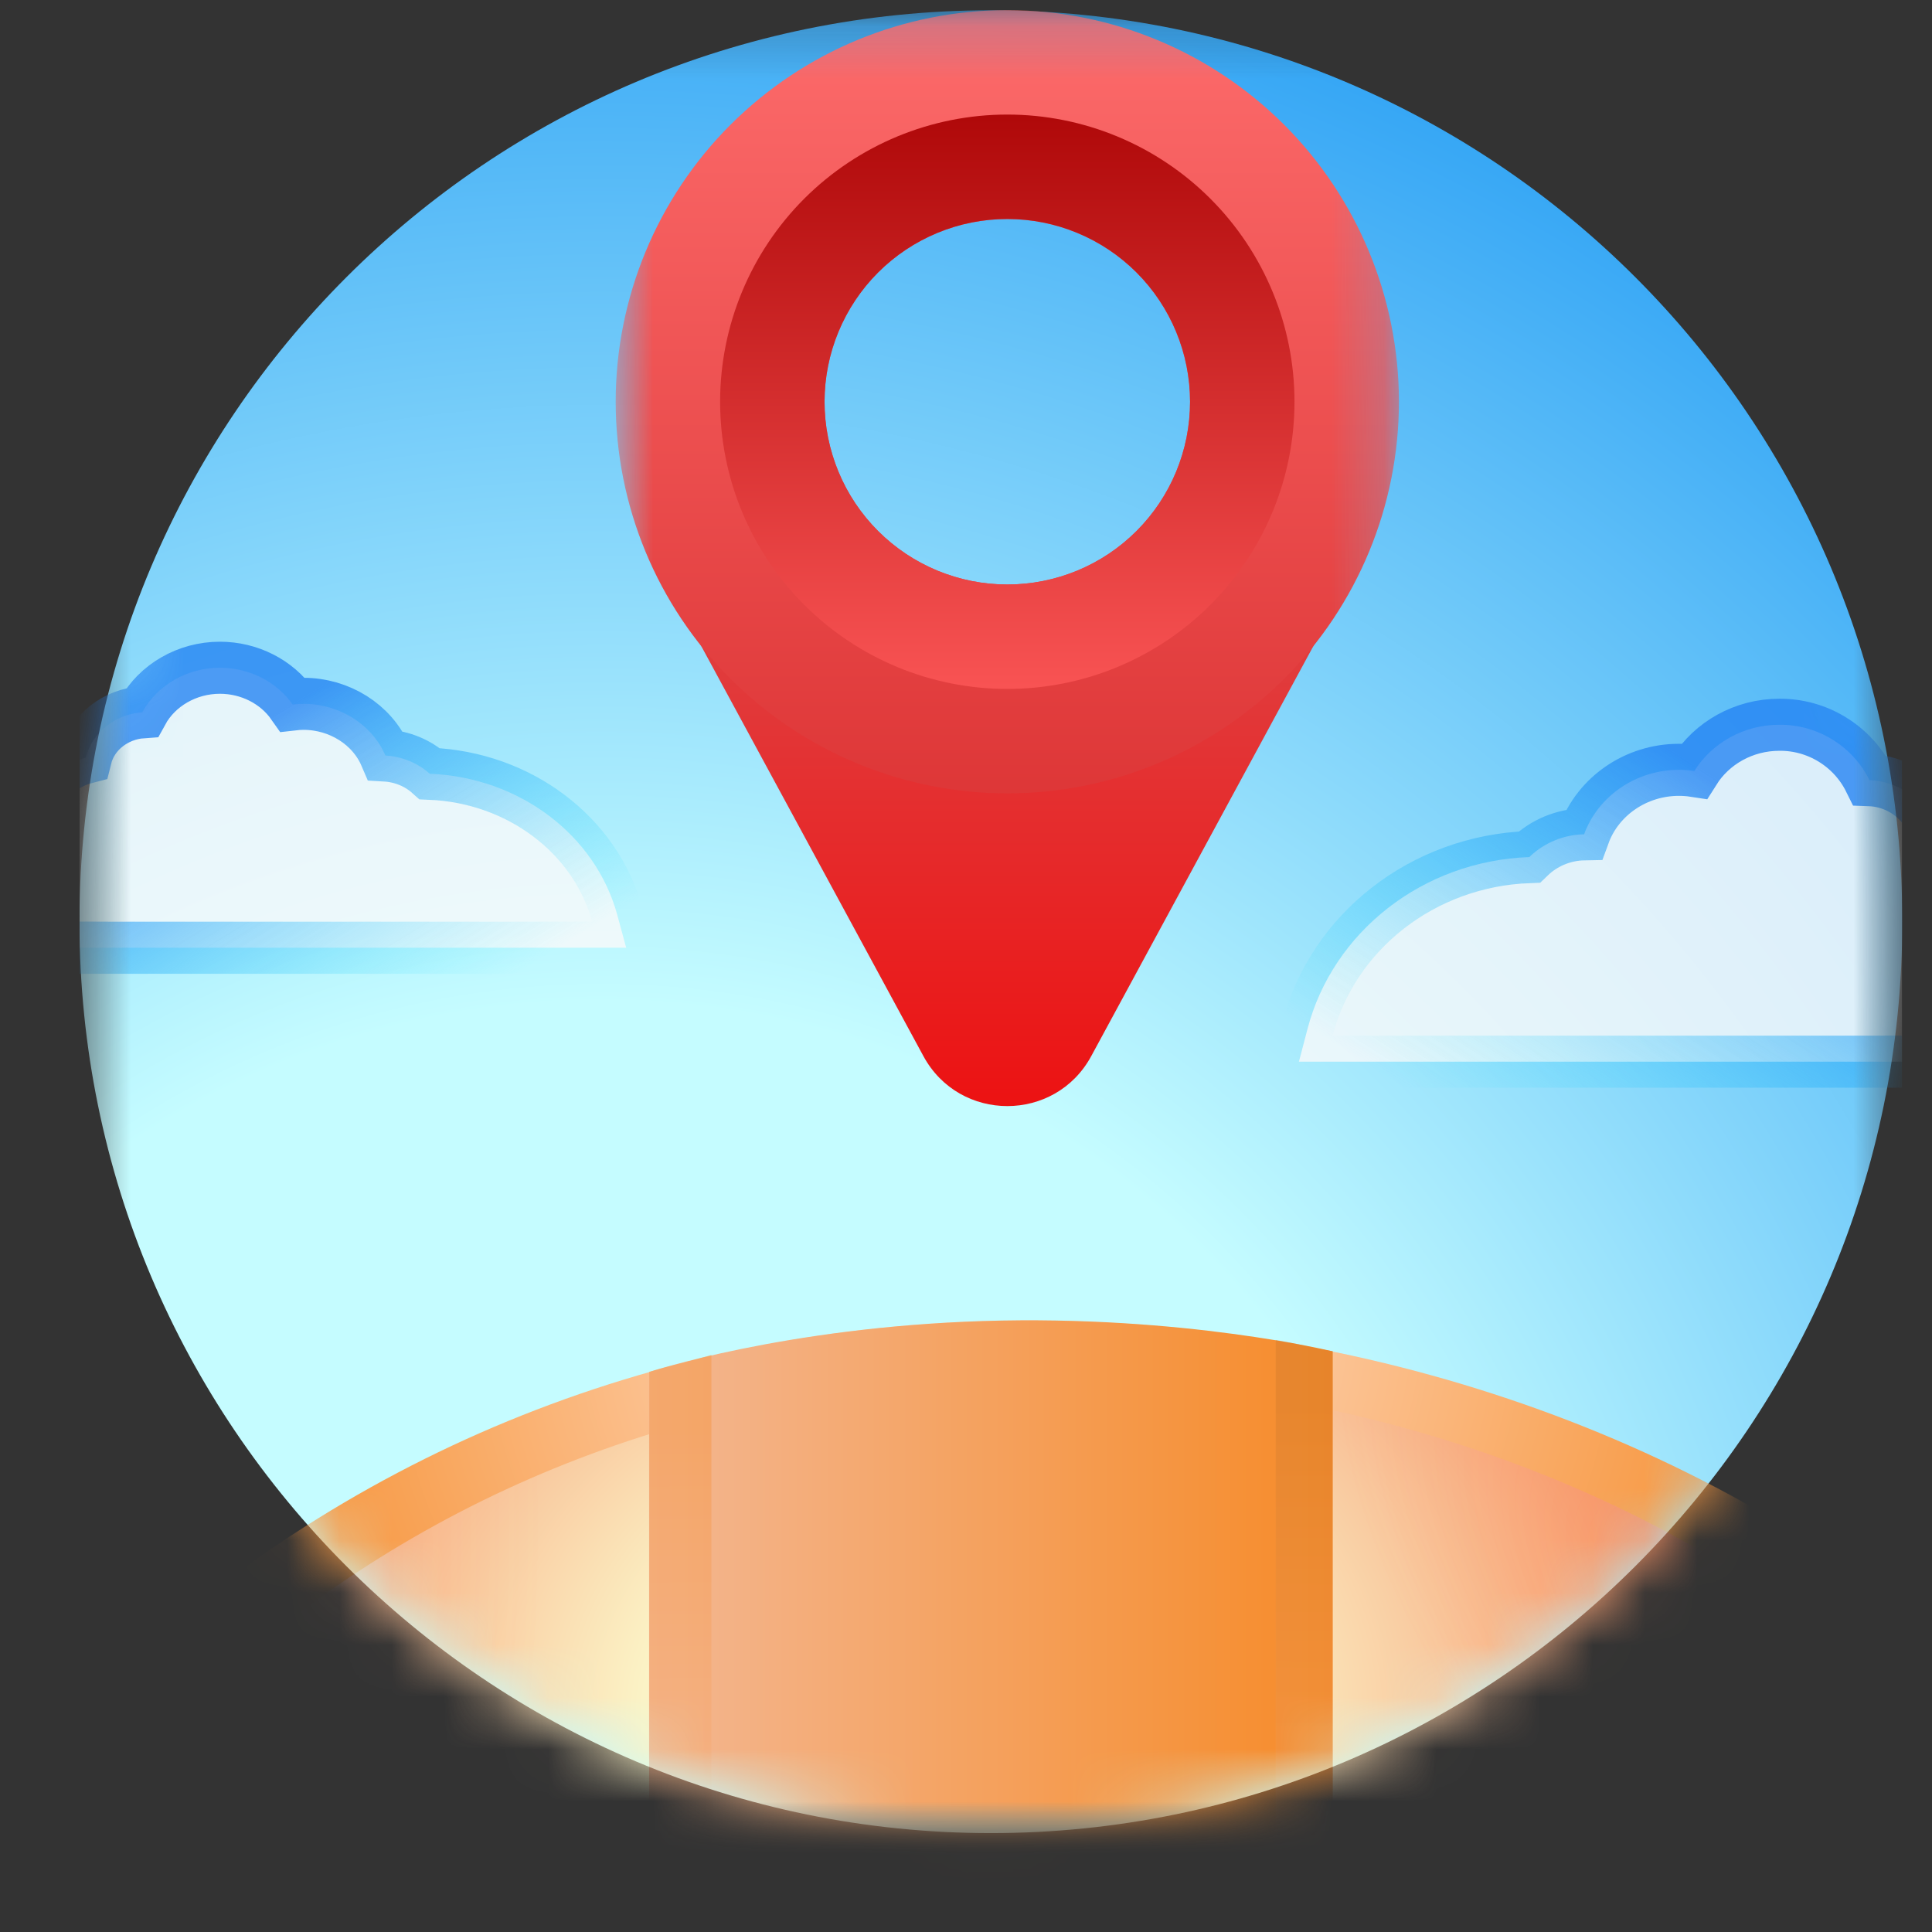 <?xml version="1.0" encoding="UTF-8"?>
<svg xmlns="http://www.w3.org/2000/svg" width="37" height="37" viewBox="0 0 37 37" fill="none">
  <rect x="0" y="0" width="37" height="37" fill="#333333" stroke="none"/>
  <g clip-path="url(#clip0_1402_4201)">
    <g clip-path="url(#clip1_1402_4201)">
      <g clip-path="url(#clip2_1402_4201)">
        <g clip-path="url(#clip3_1402_4201)">
          <mask id="mask0_1402_4201" style="mask-type:luminance" maskUnits="userSpaceOnUse" x="1" y="0" width="36" height="36">
            <path d="M1.522 0.197H36.431V35.106H1.522V0.197Z" fill="white"></path>
          </mask>
          <g mask="url(#mask0_1402_4201)">
            <path d="M18.976 35.106C28.617 35.106 36.431 27.29 36.431 17.651C36.431 8.011 28.617 0.197 18.976 0.197C9.336 0.197 1.522 8.011 1.522 17.651C1.522 27.29 9.336 35.106 18.976 35.106Z" fill="url(#paint0_radial_1402_4201)"></path>
            <mask id="mask1_1402_4201" style="mask-type:alpha" maskUnits="userSpaceOnUse" x="1" y="0" width="36" height="36">
              <path d="M18.976 35.106C28.617 35.106 36.431 27.29 36.431 17.651C36.431 8.011 28.617 0.197 18.976 0.197C9.336 0.197 1.522 8.011 1.522 17.651C1.522 27.29 9.336 35.106 18.976 35.106Z" fill="url(#paint1_radial_1402_4201)"></path>
            </mask>
            <g mask="url(#mask1_1402_4201)">
              <path opacity="0.8" d="M1.568 18.149C0.709 18.149 -0.069 17.505 -0.069 16.615C-0.069 16.028 0.275 15.546 0.748 15.287C0.897 14.898 1.239 14.615 1.643 14.511C1.766 14.014 2.224 13.676 2.725 13.641C3.009 13.121 3.584 12.788 4.211 12.788C4.778 12.788 5.3 13.058 5.604 13.492C5.673 13.484 5.743 13.479 5.813 13.479C6.497 13.479 7.125 13.872 7.381 14.469C7.704 14.488 8.003 14.614 8.23 14.818C9.945 14.887 11.404 15.99 11.821 17.52L11.992 18.15H1.568V18.149Z" fill="#FAFAFA" stroke="url(#paint2_linear_1402_4201)" stroke-width="0.997"></path>
              <path opacity="0.8" d="M37.248 20.331C38.252 20.331 39.111 19.553 39.111 18.537C39.111 17.852 38.716 17.274 38.156 16.972C38.073 16.733 37.931 16.519 37.742 16.352C37.553 16.184 37.324 16.068 37.077 16.015C36.968 15.404 36.424 14.963 35.803 14.941C35.644 14.62 35.397 14.35 35.092 14.163C34.787 13.975 34.435 13.877 34.077 13.88C33.395 13.88 32.785 14.229 32.448 14.765C32.35 14.75 32.252 14.743 32.153 14.743C31.33 14.743 30.604 15.248 30.337 15.978C29.945 15.985 29.569 16.141 29.288 16.414C27.243 16.487 25.524 17.851 25.04 19.706L24.876 20.332H37.249L37.248 20.331Z" fill="#FAFAFA" stroke="url(#paint3_linear_1402_4201)" stroke-width="0.997"></path>
              <path d="M45.158 48.197C45.158 42.099 42.515 36.251 37.81 31.939C33.104 27.628 26.344 25.288 19.69 25.288C13.035 25.288 7.031 27.628 2.325 31.938C-2.38 36.251 -5.024 42.099 -5.024 48.197H45.158Z" fill="url(#paint4_radial_1402_4201)"></path>
              <path d="M41.885 44.924C41.885 39.987 39.587 35.253 35.495 31.763C31.404 28.272 25.524 26.378 19.738 26.378C13.952 26.378 8.73 28.272 4.64 31.763C0.549 35.254 -1.751 39.987 -1.751 44.924H41.885Z" fill="url(#paint5_radial_1402_4201)"></path>
              <path d="M41.885 44.924C41.885 39.987 39.587 35.253 35.495 31.763C31.404 28.272 25.524 26.378 19.738 26.378C13.952 26.378 8.73 28.272 4.64 31.763C0.549 35.254 -1.751 39.987 -1.751 44.924H41.885Z" fill="url(#paint6_radial_1402_4201)" fill-opacity="0.2"></path>
              <path d="M41.885 44.924C41.885 39.987 39.587 35.253 35.495 31.763C31.404 28.272 25.524 26.378 19.738 26.378C13.952 26.378 8.73 28.272 4.64 31.763C0.549 35.254 -1.751 39.987 -1.751 44.924H41.885Z" fill="url(#paint7_radial_1402_4201)" fill-opacity="0.2"></path>
              <path d="M12.431 26.276C12.431 26.276 15.016 25.421 18.834 25.299C22.653 25.18 25.522 25.88 25.522 25.88V39.469L12.431 38.999V26.276Z" fill="url(#paint8_linear_1402_4201)"></path>
              <path opacity="0.4" d="M12.435 26.271V38.378H13.624V25.948C13.624 25.948 13.239 26.059 12.998 26.118C12.686 26.194 12.435 26.271 12.435 26.271Z" fill="url(#paint9_linear_1402_4201)"></path>
              <path opacity="0.4" d="M25.522 25.876V37.286H24.431V25.663C24.431 25.663 24.767 25.717 25.002 25.774C25.314 25.851 25.522 25.876 25.522 25.876Z" fill="url(#paint10_linear_1402_4201)"></path>
            </g>
          </g>
        </g>
      </g>
    </g>
    <g clip-path="url(#clip4_1402_4201)">
      <g clip-path="url(#clip5_1402_4201)">
        <g clip-path="url(#clip6_1402_4201)">
          <mask id="mask2_1402_4201" style="mask-type:luminance" maskUnits="userSpaceOnUse" x="11" y="0" width="16" height="24">
            <path d="M11.791 0.194H26.791V23.194H11.791V0.194Z" fill="white"></path>
          </mask>
          <g mask="url(#mask2_1402_4201)">
            <path d="M17.684 20.225C18.375 21.502 20.208 21.502 20.899 20.225L25.791 11.194L18.994 12.912L12.791 11.194L17.684 20.225Z" fill="url(#paint11_linear_1402_4201)"></path>
            <path fill-rule="evenodd" clip-rule="evenodd" d="M26.791 7.694C26.791 9.683 26.001 11.591 24.595 12.998C23.188 14.404 21.28 15.194 19.291 15.194C17.302 15.194 15.395 14.404 13.988 12.998C12.581 11.591 11.791 9.683 11.791 7.694C11.791 5.705 12.581 3.798 13.988 2.391C15.395 0.985 17.302 0.194 19.291 0.194C21.28 0.194 23.188 0.985 24.595 2.391C26.001 3.798 26.791 5.705 26.791 7.694ZM22.791 7.694C22.791 8.623 22.422 9.513 21.766 10.169C21.11 10.826 20.22 11.194 19.291 11.194C18.363 11.194 17.473 10.826 16.816 10.169C16.16 9.513 15.791 8.623 15.791 7.694C15.791 6.766 16.16 5.876 16.816 5.219C17.473 4.563 18.363 4.194 19.291 4.194C20.22 4.194 21.11 4.563 21.766 5.219C22.422 5.876 22.791 6.766 22.791 7.694Z" fill="url(#paint12_linear_1402_4201)"></path>
            <path fill-rule="evenodd" clip-rule="evenodd" d="M24.791 7.694C24.791 9.153 24.212 10.552 23.18 11.583C22.149 12.615 20.75 13.194 19.291 13.194C17.833 13.194 16.434 12.615 15.402 11.583C14.371 10.552 13.791 9.153 13.791 7.694C13.791 6.236 14.371 4.837 15.402 3.805C16.434 2.774 17.833 2.194 19.291 2.194C20.75 2.194 22.149 2.774 23.18 3.805C24.212 4.837 24.791 6.236 24.791 7.694ZM22.791 7.694C22.791 8.623 22.422 9.513 21.766 10.169C21.11 10.826 20.22 11.194 19.291 11.194C18.363 11.194 17.473 10.826 16.816 10.169C16.16 9.513 15.791 8.623 15.791 7.694C15.791 6.766 16.16 5.876 16.816 5.219C17.473 4.563 18.363 4.194 19.291 4.194C20.22 4.194 21.11 4.563 21.766 5.219C22.422 5.876 22.791 6.766 22.791 7.694Z" fill="url(#paint13_linear_1402_4201)"></path>
          </g>
        </g>
      </g>
    </g>
  </g>
  <defs>
    <radialGradient id="paint0_radial_1402_4201" cx="0" cy="0" r="1" gradientUnits="userSpaceOnUse" gradientTransform="translate(11.442 35.105) rotate(-57.653) scale(38.739 38.739)">
      <stop offset="0.413" stop-color="#C5FCFF"></stop>
      <stop offset="0.996" stop-color="#269DF4"></stop>
    </radialGradient>
    <radialGradient id="paint1_radial_1402_4201" cx="0" cy="0" r="1" gradientUnits="userSpaceOnUse" gradientTransform="translate(-31.832 74.263) rotate(-44.74) scale(98.484)">
      <stop stop-color="#EFCEFF"></stop>
      <stop offset="0.577" stop-color="#67C0E0"></stop>
      <stop offset="0.917" stop-color="#34A8D5"></stop>
      <stop offset="1" stop-color="#00ADF1"></stop>
    </radialGradient>
    <linearGradient id="paint2_linear_1402_4201" x1="5.885" y1="13.287" x2="9.358" y2="18.973" gradientUnits="userSpaceOnUse">
      <stop stop-color="#2584F3"></stop>
      <stop offset="1" stop-color="#2EE6FF" stop-opacity="0"></stop>
    </linearGradient>
    <linearGradient id="paint3_linear_1402_4201" x1="32.067" y1="14.379" x2="27.648" y2="21.325" gradientUnits="userSpaceOnUse">
      <stop stop-color="#2584F3"></stop>
      <stop offset="1" stop-color="#2EE6FF" stop-opacity="0"></stop>
    </linearGradient>
    <radialGradient id="paint4_radial_1402_4201" cx="0" cy="0" r="1" gradientUnits="userSpaceOnUse" gradientTransform="translate(19.23 25.288) rotate(180) scale(16.277 14.915)">
      <stop stop-color="#FFE7D8"></stop>
      <stop offset="1" stop-color="#F68B29"></stop>
    </radialGradient>
    <radialGradient id="paint5_radial_1402_4201" cx="0" cy="0" r="1" gradientUnits="userSpaceOnUse" gradientTransform="translate(17.988 32.924) scale(37.091 31.64)">
      <stop stop-color="#ECE2C2"></stop>
      <stop offset="0.152" stop-color="#FBF3C6"></stop>
      <stop offset="0.577" stop-color="#F34826"></stop>
      <stop offset="0.917" stop-color="#F34826"></stop>
      <stop offset="1" stop-color="#FE7A2D"></stop>
    </radialGradient>
    <radialGradient id="paint6_radial_1402_4201" cx="0" cy="0" r="1" gradientUnits="userSpaceOnUse" gradientTransform="translate(1.079 30.742) rotate(3.366) scale(9.289 18.237)">
      <stop stop-color="#FF812E"></stop>
      <stop offset="1" stop-color="#FF812E" stop-opacity="0"></stop>
    </radialGradient>
    <radialGradient id="paint7_radial_1402_4201" cx="0" cy="0" r="1" gradientUnits="userSpaceOnUse" gradientTransform="translate(32.697 31.253) rotate(141.215) scale(4.743 9.682)">
      <stop stop-color="#FF812E"></stop>
      <stop offset="1" stop-color="#FF812E" stop-opacity="0"></stop>
    </radialGradient>
    <linearGradient id="paint8_linear_1402_4201" x1="12.431" y1="32.377" x2="25.494" y2="32.377" gradientUnits="userSpaceOnUse">
      <stop stop-color="#F3B792"></stop>
      <stop offset="1" stop-color="#F68B29"></stop>
    </linearGradient>
    <linearGradient id="paint9_linear_1402_4201" x1="12.672" y1="35.871" x2="12.616" y2="25.981" gradientUnits="userSpaceOnUse">
      <stop stop-color="#F4B387"></stop>
      <stop offset="0.866" stop-color="#F69034"></stop>
    </linearGradient>
    <linearGradient id="paint10_linear_1402_4201" x1="25.304" y1="34.947" x2="25.358" y2="25.713" gradientUnits="userSpaceOnUse">
      <stop stop-color="#F59D53"></stop>
      <stop offset="0.87" stop-color="#D07B2D"></stop>
    </linearGradient>
    <linearGradient id="paint11_linear_1402_4201" x1="19.291" y1="12.777" x2="19.291" y2="24.843" gradientUnits="userSpaceOnUse">
      <stop stop-color="#E13B3C"></stop>
      <stop offset="1" stop-color="#F10000"></stop>
    </linearGradient>
    <linearGradient id="paint12_linear_1402_4201" x1="19.291" y1="-0.789" x2="19.291" y2="25.27" gradientUnits="userSpaceOnUse">
      <stop stop-color="#FF6F6F"></stop>
      <stop offset="1" stop-color="#C91314"></stop>
    </linearGradient>
    <linearGradient id="paint13_linear_1402_4201" x1="19.291" y1="14.2" x2="19.291" y2="0.923" gradientUnits="userSpaceOnUse">
      <stop stop-color="#FF5A5A"></stop>
      <stop offset="1" stop-color="#A70001"></stop>
    </linearGradient>
    <clipPath id="clip0_1402_4201">
      <rect width="36" height="36" fill="white" transform="translate(0.976 0.17)"></rect>
    </clipPath>
    <clipPath id="clip1_1402_4201">
      <rect width="36" height="36" fill="white" transform="translate(0.976 0.17)"></rect>
    </clipPath>
    <clipPath id="clip2_1402_4201">
      <rect width="36" height="36" fill="white" transform="translate(0.976 0.17)"></rect>
    </clipPath>
    <clipPath id="clip3_1402_4201">
      <rect width="34.909" height="36" fill="white" transform="translate(1.522 0.17)"></rect>
    </clipPath>
    <clipPath id="clip4_1402_4201">
      <rect width="16" height="24" fill="white" transform="translate(10.976 0.17)"></rect>
    </clipPath>
    <clipPath id="clip5_1402_4201">
      <rect width="16" height="24" fill="white" transform="translate(10.976 0.17)"></rect>
    </clipPath>
    <clipPath id="clip6_1402_4201">
      <rect width="16" height="24" fill="white" transform="translate(10.976 0.17)"></rect>
    </clipPath>
  </defs>
</svg>
